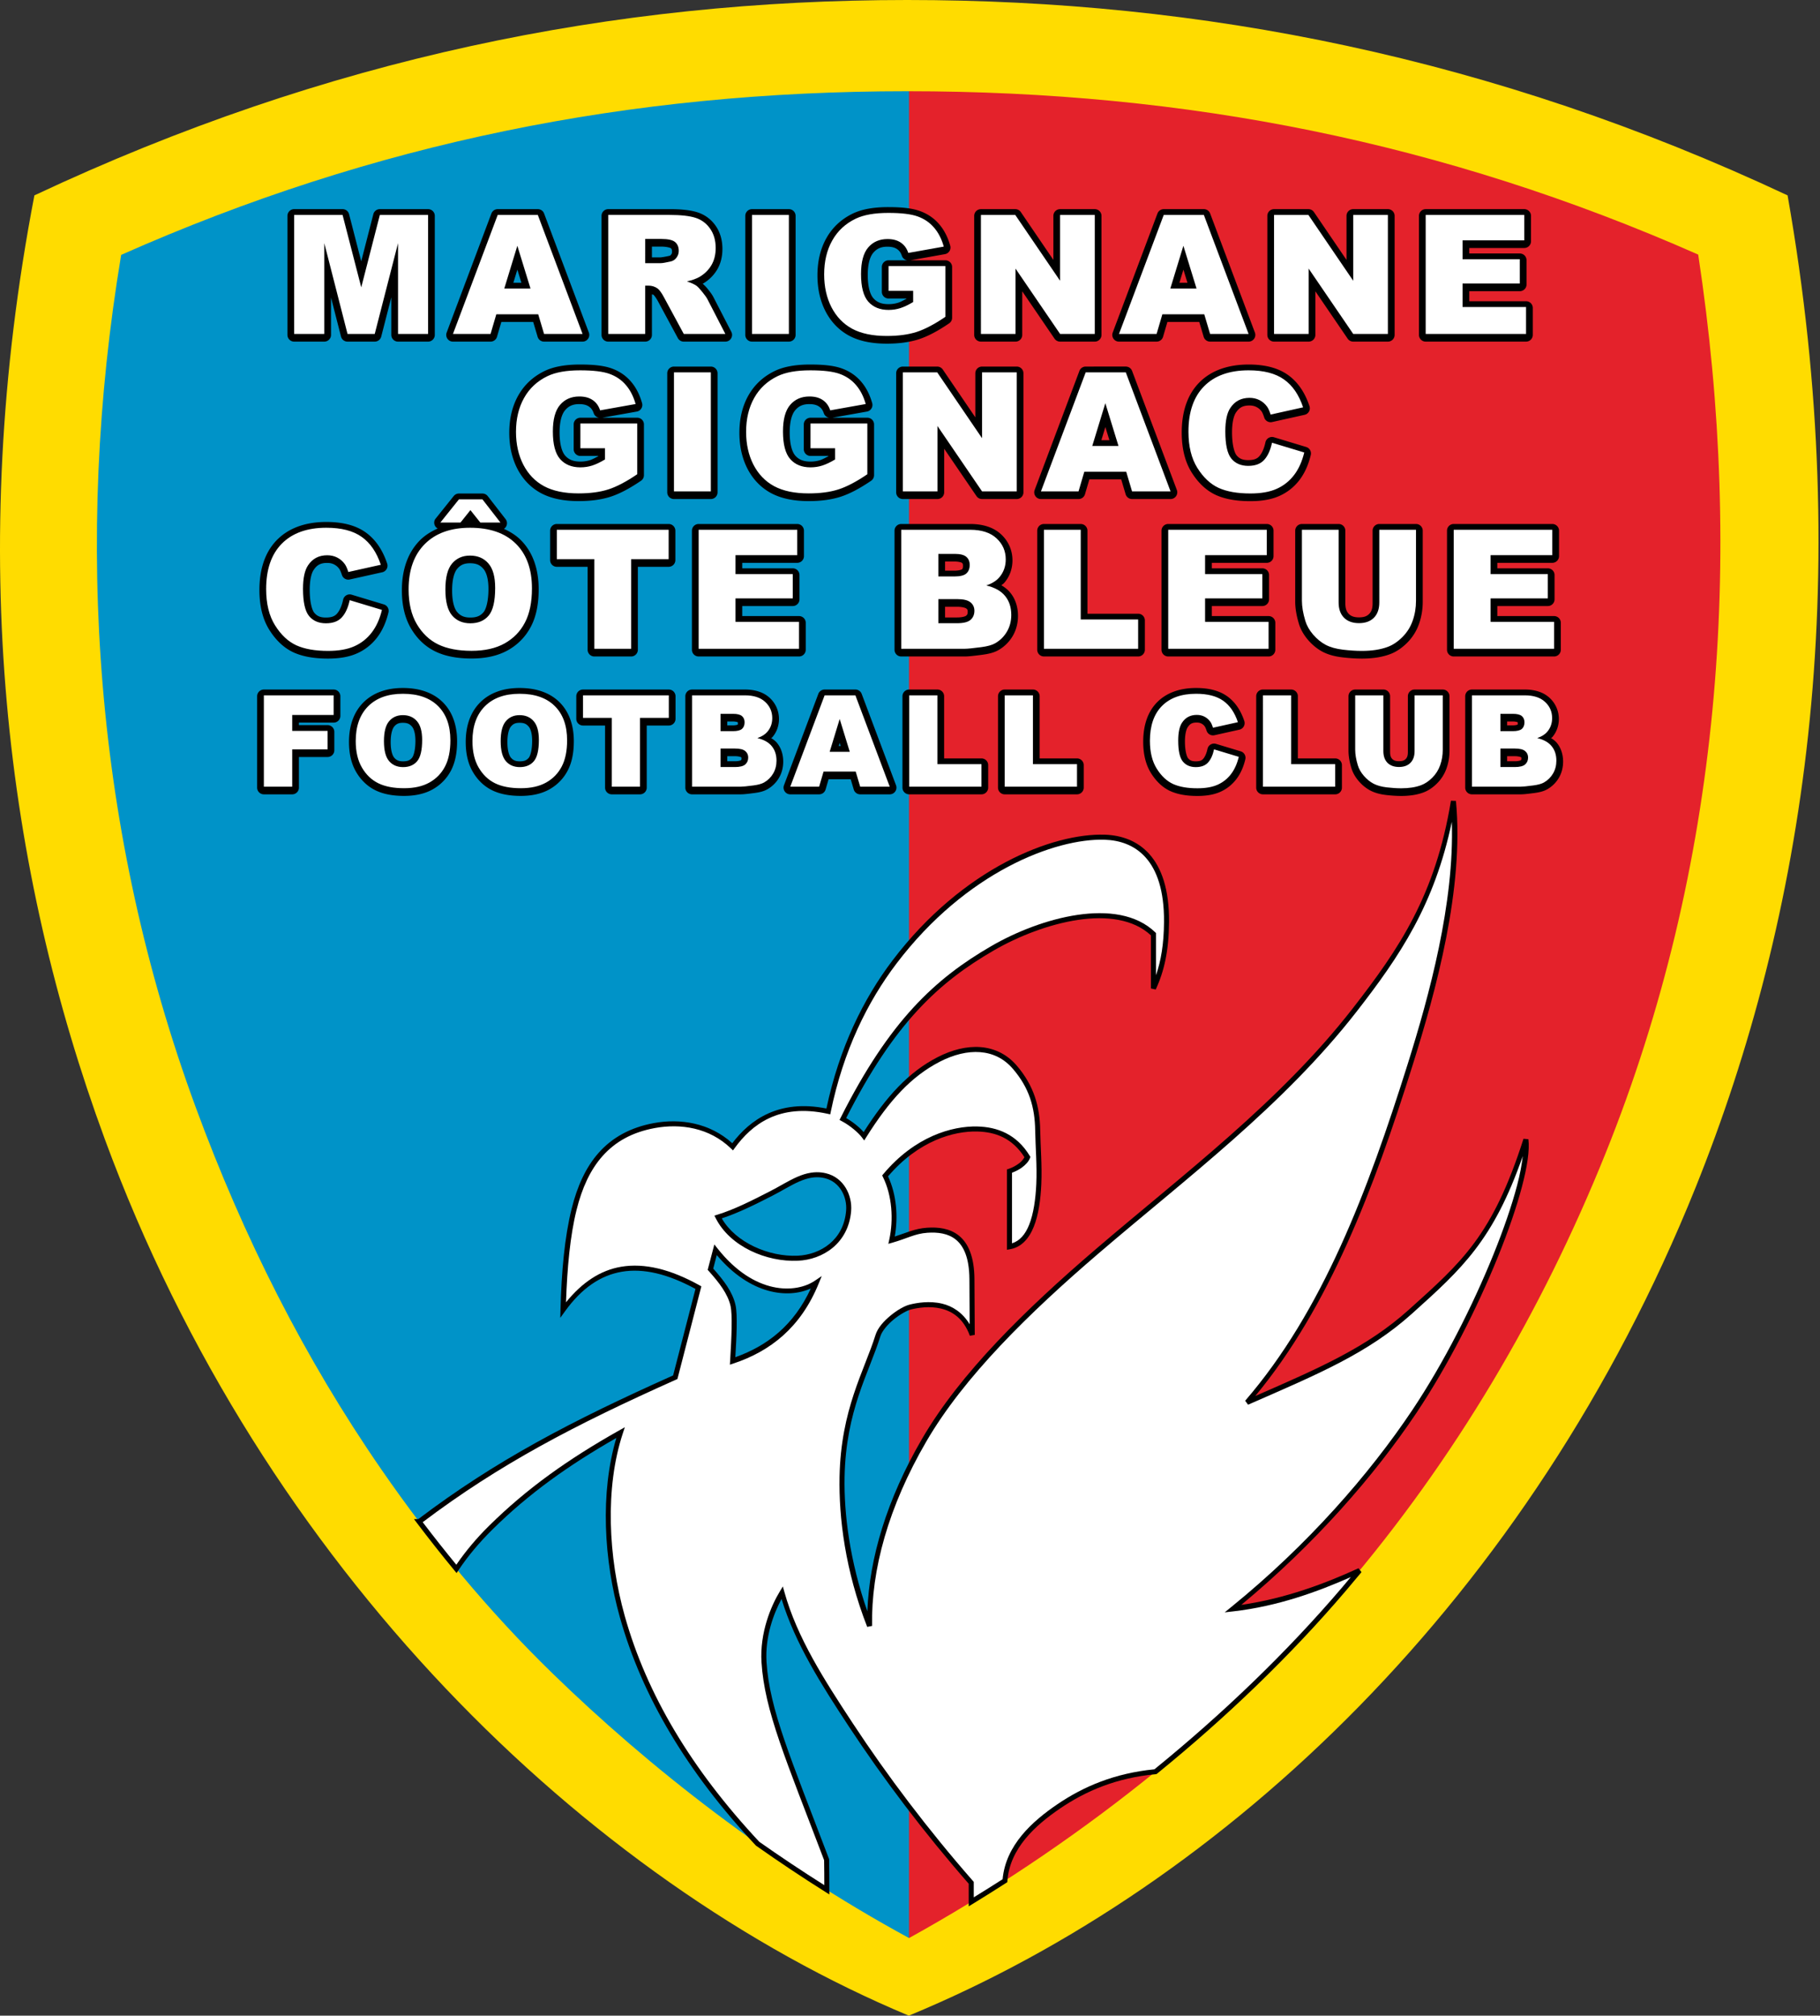 <svg height="332.718" viewBox="0 0 542 600" width="300.555" xmlns="http://www.w3.org/2000/svg"><rect x="0" y="0" width="542" height="600" fill="#333333" stroke="none"/><g fill-rule="evenodd"><path d="m516.077 65.826c-79.114-34.905-159.016-50.768-245.945-50.768-86.385 0-165.771 16.038-244.367 50.859-14.837 89.044-8.175 179.729 23.192 264.94 14.817 40.252 33.778 77.905 57.745 112.574 15.52 22.449 33.141 43.831 53.095 63.242 30.052 29.235 67.941 58.97 110.926 82.323 50.309-27.842 98.644-65.608 135.116-108.318 34.567-40.48 61.574-86.245 81.395-135.456 35.889-89.107 43.19-185.1 28.843-279.396z" fill="#e4222b"/><path d="m21.268 69.521c-14.212 85.29-7.83 172.153 22.215 253.772 14.192 38.555 32.354 87.321 55.311 120.528 14.866 21.503 46.56 52.567 65.674 71.16 28.779 27.997 65.064 52.24 106.227 74.606v-573.014c-90.78-.451-185.254 25.895-249.426 52.947z" fill="#0093c8"/><path d="m270.151-0c-87.379 0-172.929 17.287-259.907 58.159-20.626 107.166-8.308 201.401 20.943 280.865 47.162 128.117 143.623 220.907 239.46 260.976 94.427-39.025 185.121-124.417 234.274-246.453 32.555-80.829 47.766-180.106 27.424-295.388-87.779-41.171-174.815-58.159-262.194-58.159zm0 27.155c83.266 0 159.799 15.194 235.578 48.627 13.742 90.322 6.75 182.268-27.626 267.62-18.985 47.136-44.855 90.973-77.965 129.747-34.935 40.91-81.232 77.083-129.42 103.752-41.173-22.368-77.464-50.852-106.249-78.854-19.113-18.593-35.992-39.072-50.858-60.575-22.957-33.207-41.118-69.275-55.31-107.83-30.045-81.619-36.427-168.482-22.215-253.772 75.283-33.354 151.321-48.714 234.065-48.714z" fill="#ffdc00"/><path d="m432.094 238.352c-4.624 28.108-15.352 43.966-29.25 61.818-21.712 27.889-50.421 49.32-76.586 71.729-20.857 17.862-40.302 36.876-51.672 56.398-10.469 17.975-15.698 35.453-16.281 51.357-5.262-15.048-6.999-29.096-6.787-39.99.386-19.794 7.192-30.798 10.652-41.863.497-1.589 2.125-3.506 3.986-5.035 1.861-1.529 3.983-2.694 5.156-2.982 2.024-.497 5.537-1.075 8.934-.258 3.397.817 6.691 2.933 8.584 8.096l1.453-.262-.092-16.586c-.037-6.672-1.843-10.693-4.582-12.93-2.739-2.236-6.262-2.608-9.518-2.387-3.663.249-6.124 1.503-9.631 2.625 1.039-5.814.558-12.438-1.996-17.912 9.054-10.623 19.573-13.532 26.576-13.354 5.386.137 10.352 1.905 14.041 7.648-.286.542-.773 1.198-1.57 1.809-.918.703-2.061 1.317-3.115 1.658l-.52.168v23.918l.873-.146c3.434-.573 5.721-3.221 7.125-6.744 1.404-3.523 2.022-7.992 2.232-12.621.253-5.577-.252-11.29-.326-15.979-.115-7.257-1.917-13.393-6.971-19.309-2.934-3.434-6.717-5.207-10.811-5.525s-8.492.787-12.801 3.002c-8.625 4.435-15.226 11.674-22.002 22.293-1.24-1.416-3.071-2.942-5.205-4.172 14.391-28.381 27.638-40.449 43.965-49.902 7.218-4.179 16.432-7.81 25.109-9.094 8.564-1.267 16.509-.209 21.682 4.607v15.807l1.43.316c2.544-5.494 3.901-11.558 3.967-20.096.076-9.726-2.245-16.169-5.859-20.215-3.614-4.046-8.474-5.623-13.229-5.779-15.465-.507-42.317 9.848-63.252 37.416-8.679 11.428-15.835 25.964-19.693 44.096-14.211-2.844-22.784 3.395-28.035 10.332-6.748-6.104-15.546-7.434-23.377-5.99-7.071 1.304-12.403 4.355-16.338 8.754-3.935 4.399-6.476 10.113-8.123 16.738-2.107 8.471-3.02 18.707-3.318 30.043l-.064 2.428 1.422-1.969c4.916-6.809 10.528-10.69 16.996-11.766 6.333-1.053 13.585.636 21.84 5.135l-6.656 25.746c-30.331 13.557-52.924 25.381-75.891 42.771h-1.271l.908 1.203c3.601 4.759 7.308 9.454 11.125 14.076l.645.781.559-.844c2.877-4.331 6.289-8.329 10.068-12.068 10.881-10.765 22.731-19.177 36.947-27.307-4.851 16.348-3.756 36.253 1.064 53.416 6.616 23.552 20.038 46.049 40.457 67.875l.053.057.062.043c6.697 4.718 13.587 9.32 20.654 13.766l1.16.729-.01-1.369c-.018-2.662-.004-5.958-.072-8.998l-.002-.129-.047-.121c-11.379-29.977-17.729-44.5-18.594-58.607-.461-7.532 2.127-14.414 4.473-18.734 4.061 13.282 11.88 25.545 19.896 37.732 10.373 15.773 22.605 31.911 35.842 47.031l.002 6.734 1.141-.697c3.363-2.054 6.708-4.152 10.037-6.293l.316-.203.027-.373c.711-9.719 8.359-16.569 15.641-21.531 7.786-5.305 16.842-9.133 28.545-10.248l.227-.023.176-.143c20.568-16.712 39.604-34.982 56.113-54.314 1.6-1.874 3.182-3.759 4.748-5.656l-.893-1.158c-9.817 4.504-21.725 9.011-34.902 10.902 21.813-18.065 39.662-38.478 52.154-57.137 9.427-14.08 18.125-31.277 24.291-46.52 3.083-7.621 5.532-14.752 7.121-20.771 1.589-6.019 2.338-10.897 1.936-14.182l-1.459-.139c-9.199 28.811-18.371 36.707-34.186 50.918-12.377 11.122-26.297 17.188-45.691 25.656 22.135-26.731 35.322-61.782 46.781-98.246 7.078-22.523 15.442-52.854 12.973-78.9zm-188.924 112.08c.794-.011 1.603.074 2.439.273 4.551 1.086 6.684 5.642 6.369 9.627-.351 4.447-2.264 7.695-4.934 9.914-2.669 2.219-6.122 3.39-9.5 3.539-8.563.378-18.45-3.894-22.598-11.113 4.976-1.643 9.873-4.078 15.17-6.793 2.849-1.46 5.412-3.104 7.914-4.189 1.251-.543 2.477-.949 3.725-1.139.468-.071.938-.113 1.414-.119zm-29.715 23.17c10.084 11.957 21.327 12.971 28.01 9.938-5.042 10.913-12.885 17.04-22.482 20.463.184-3.139.355-6.224.4-8.787.052-2.916-.011-5.25-.35-6.756-.894-3.977-3.547-7.369-6.633-10.836z"/><path d="m432.355 244.631c-5.171 24.655-15.435 39.9-28.328 56.461-21.877 28.1-50.681 49.582-76.793 71.945-20.807 17.819-40.143 36.769-51.352 56.014-11.318 19.433-16.474 38.232-16.178 54.939l-1.449.285c-6.575-16.813-8.471-32.572-8.236-44.641.392-20.127 7.342-31.487 10.719-42.283.66-2.11 2.474-4.11 4.465-5.746 1.991-1.636 4.132-2.881 5.752-3.279 2.147-.527 5.865-1.168 9.641-.26 3.02.726 6.024 2.589 8.17 6.127l-.074-13.412c-.036-6.409-1.718-9.889-4.029-11.775-2.311-1.887-5.4-2.261-8.469-2.053-3.744.254-6.024 1.704-10.439 2.951l-1.207.342.271-1.225c1.313-5.936.86-13.147-1.889-18.693l-.217-.439.314-.375c9.402-11.237 20.52-14.387 28.051-14.195 5.838.148 11.615 2.221 15.586 8.744l.188.309-.125.34c-.382 1.035-1.247 1.946-2.303 2.754-.902.69-1.981 1.208-3.047 1.619v21.016c2.311-.736 3.955-2.641 5.105-5.529 1.297-3.255 1.921-7.595 2.127-12.133.247-5.439-.253-11.111-.328-15.887-.111-7.028-1.773-12.694-6.611-18.357-2.69-3.148-6.045-4.713-9.787-5.004-3.742-.291-7.879.722-11.998 2.84-8.532 4.387-15.052 11.563-21.943 22.527l-.584.928-.652-.881c-1.037-1.399-3.505-3.541-6.045-4.883l-.65-.344.332-.656c14.602-29.005 28.243-41.48 44.865-51.104 7.37-4.267 16.709-7.96 25.639-9.281 8.929-1.321 17.525-.277 23.172 5.17l.23.221v12.578c1.515-4.38 2.346-9.325 2.396-15.861.074-9.483-2.178-15.51-5.479-19.205-3.3-3.695-7.697-5.131-12.158-5.277-14.731-.483-41.338 9.604-62.008 36.822-8.664 11.408-15.826 25.923-19.602 44.178l-.154.744-.74-.164c-14.525-3.19-22.617 3.194-27.713 10.203l-.508.697-.619-.6c-6.41-6.188-14.988-7.474-22.693-6.053-6.796 1.253-11.772 4.123-15.49 8.279-3.718 4.156-6.178 9.631-7.787 16.102-1.918 7.713-2.778 17.144-3.137 27.482 4.754-5.885 10.21-9.547 16.471-10.588 6.909-1.149 14.665.73 23.328 5.553l.508.283-7.131 27.592-.33.146c-30.286 13.523-52.722 25.265-75.52 42.465 3.249 4.278 6.586 8.502 10.01 12.668 2.82-4.108 6.057-7.938 9.652-11.494 11.407-11.286 23.814-20.025 38.846-28.488l1.686-.949-.605 1.838c-5.358 16.259-4.347 36.814.584 54.369 6.534 23.261 19.795 45.525 40.055 67.195 6.282 4.423 12.759 8.723 19.367 12.908-.009-2.359-.004-4.938-.059-7.439-11.332-29.845-17.756-44.458-18.643-58.922-.539-8.798 2.83-16.753 5.459-21.074l.898-1.479.465 1.666c3.801 13.633 11.947 26.274 20.297 38.969 10.383 15.788 22.643 31.958 35.904 47.086l.186.213v4.6c2.875-1.767 5.744-3.556 8.594-5.387.946-10.219 8.916-17.277 16.225-22.258 7.896-5.381 17.167-9.291 28.99-10.463 20.448-16.628 39.371-34.794 55.773-54.002.909-1.064 1.8-2.141 2.697-3.213-9.984 4.407-21.802 8.701-34.998 10.205l-2.553.291 1.994-1.619c22.647-18.376 41.06-39.448 53.863-58.572 9.35-13.965 18.017-31.096 24.146-46.248 3.065-7.576 5.496-14.658 7.062-20.592.895-3.39 1.41-6.261 1.699-8.766-8.766 25.085-18.084 33.499-32.957 46.863-13.212 11.872-27.902 17.968-48.844 27.127l-.867-1.178c23.084-26.717 36.589-62.629 48.367-100.105 6.515-20.732 13.951-48.004 13.178-72.223zm-189.197 104.307c.909-.014 1.842.08 2.799.309 5.364 1.28 7.88 6.595 7.516 11.205-.381 4.821-2.512 8.489-5.469 10.947-2.957 2.458-6.715 3.725-10.393 3.887-9.402.415-20.204-4.247-24.451-12.639l-.402-.795.85-.262c5.114-1.577 10.213-4.168 15.826-7.045 2.765-1.417 5.337-3.077 8-4.232 1.332-.578 2.696-1.027 4.111-1.24.531-.08 1.068-.127 1.613-.135zm-30.424 21.5.934 1.18c11.039 13.976 23.373 13.423 28.994 9.619l2.053-1.391-.938 2.295c-5.314 12.998-14.365 20.094-25.361 23.736l-1.053.348.068-1.105c.22-3.605.4-7.056.451-9.93.051-2.874-.043-5.2-.312-6.4-.82-3.647-3.378-6.955-6.549-10.492l-.27-.301 1.602-6.105z" fill="#fff"/></g><g transform="translate(0 300)"><path d="M97.176-144.631c-6.076 0-11.12 1.741-14.676 5.332-3.549 3.585-5.244 8.699-5.244 14.918 0 4.668.942 8.678 2.965 11.895 1.929 3.068 4.323 5.354 7.166 6.672a2.001 2 0 0 0 .014.008c2.81 1.275 6.236 1.846 10.281 1.846 3.366 0 6.251-.476 8.65-1.551l.006-.002c2.354-1.049 4.364-2.638 5.941-4.691 1.588-2.067 2.709-4.59 3.406-7.498a2.001 2 0 0 0-1.365-2.379l-9.602-2.9a2.001 2 0 0 0-2.535 1.492c-.434 2.011-1.112 3.373-1.865 4.193a2.001 2 0 0 0-.008.012c-.626.692-1.534 1.107-3.256 1.107-1.711 0-2.666-.455-3.482-1.445-.64-.791-1.338-3.103-1.338-6.828 0-2.965.528-4.937 1.158-5.871a2.001 2 0 0 0 .01-.014c1.004-1.518 2.093-2.1 4.039-2.1.822 0 1.479.157 2.068.457.606.309 1.097.727 1.539 1.332a2.001 2 0 0 0 .008.012c.133.18.461.81.764 1.775a2.001 2 0 0 0 2.342 1.354l9.674-2.15a2.001 2 0 0 0 1.465-2.582c-1.34-4.037-3.482-7.227-6.451-9.318-2.997-2.124-6.939-3.074-11.674-3.074zM136.675-153.092c-.608 0-1.182.277-1.562.751l-5.538 6.912c-.562.972-.214 2.215.771 2.754-1.954.872-3.75 1.972-5.243 3.464-3.647 3.646-5.422 8.77-5.422 14.927 0 4.404.871 8.229 2.722 11.363 1.798 3.043 4.229 5.373 7.205 6.824.001.001.002.002.003.003 2.986 1.447 6.601 2.111 10.812 2.111 4.182 0 7.818-.782 10.817-2.456h.006c2.955-1.657 5.277-4.032 6.835-7.001l.003-.003c1.601-3.037 2.333-6.765 2.333-11.131 0-6.076-1.76-11.132-5.378-14.714-1.415-1.407-3.125-2.445-4.98-3.29.953-.614 1.205-1.897.556-2.826l-5.367-6.915c-.379-.488-.963-.774-1.581-.774zm3.41 8.423.039.05c-.026-0-.049-.006-.075-.006zm-.122 12.33c1.858 0 2.986.51 3.952 1.627.005.006.009.011.014.017.877.991 1.531 2.913 1.531 5.978 0 3.748-.723 6.073-1.465 6.954-.904 1.073-2.016 1.586-3.936 1.586-1.829 0-2.944-.51-3.913-1.638l-.003-.003c-.835-.99-1.506-3.086-1.506-6.415 0-3.363.682-5.476 1.526-6.462.985-1.15 2.064-1.644 3.8-1.644zM165.826-144.025a2.001 2 0 0 0-2 2v8.75a2.001 2 0 0 0 2 2h9.17v24.688a2.001 2 0 0 0 2.002 2h10.955a2.001 2 0 0 0 2-2v-24.688h9.17a2.001 2 0 0 0 2.002-2v-8.75a2.001 2 0 0 0-2.002-2zM208.059-144.025a2.001 2 0 0 0-2.001 2v35.437a2.001 2 0 0 0 2.001 2h29.89a2.001 2 0 0 0 2.001-2v-8.026a2.001 2 0 0 0-2.001-2h-16.911v-2.986h15.048a2.001 2 0 0 0 2.001-2v-7.227a2.001 2 0 0 0-2.001-2h-15.048v-1.633h16.381a2.001 2 0 0 0 1.998-2v-7.564a2.001 2 0 0 0-1.998-2zM268.39-144.025c-1.105-0-2.001.895-2.001 2v35.437c-0 1.105.896 2 2.001 2h18.912c1.073 0 2.674-.174 5.168-.5 1.996-.26 3.588-.655 4.897-1.412l.006-.003c1.766-1.018 3.209-2.451 4.231-4.205 1.037-1.78 1.553-3.815 1.553-5.962 0-2.609-.74-4.993-2.258-6.86-.724-.907-1.648-1.638-2.689-2.254.278-.245.613-.439.854-.716 1.609-1.847 2.449-4.195 2.449-6.705 0-2.988-1.203-5.73-3.402-7.755-2.278-2.112-5.47-3.067-9.214-3.067zm13.053 11.178h2.836c1.427 0 2.124.341 2.161.373.006.006.013.011.019.017.232.199.318.304.318.898 0 .705-.124.873-.337 1.061-.019.016-.751.373-2.233.373h-2.764zm0 13.465h3.562c1.694 0 2.594.384 2.717.489.012.01.024.02.036.03.352.286.42.406.42.961 0 .665-.121.881-.473 1.191-.17.141-1.034.508-2.678.508h-3.585zM310.891-144.025a2.001 2 0 0 0-2.001 2v35.437a2.001 2 0 0 0 2.001 2h28.052a2.001 2 0 0 0 2.001-2v-8.727a2.001 2 0 0 0-2.001-2h-15.098v-24.709a2.001 2 0 0 0-1.998-2zM347.9-144.025a2.001 2 0 0 0-2.001 2v35.437a2.001 2 0 0 0 2.001 2h29.89a2.001 2 0 0 0 2.001-2v-8.026a2.001 2 0 0 0-2.001-2h-16.908v-2.986h15.048a2.001 2 0 0 0 1.998-2v-7.227a2.001 2 0 0 0-1.998-2h-15.048v-1.633h16.378a2.001 2 0 0 0 2.001-2v-7.564a2.001 2 0 0 0-2.001-2zM387.716-144.025a2.001 2 0 0 0-2.001 2v21.126c0 2.0.382 4.178 1.1 6.57.511 1.708 1.441 3.316 2.717 4.81a2.001 2 0 0 0 .008.011c1.285 1.483 2.736 2.675 4.347 3.528a2.001 2 0 0 0 .017.008c1.646.852 3.58 1.373 5.787 1.635 2.112.249 4.077.376 5.895.376 3.157 0 5.945-.412 8.357-1.307l.006-.003c1.844-.68 3.544-1.835 5.094-3.384 1.605-1.604 2.802-3.51 3.543-5.639 0-.001.003-.001.003-.003.737-2.088 1.103-4.301 1.103-6.603v-21.126a2.001 2 0 0 0-2.001-2h-10.93a2.001 2 0 0 0-1.998 2v21.634c0 1.6-.386 2.504-1.036 3.155-.646.646-1.5 1.008-3.01 1.008-1.515 0-2.382-.367-3.046-1.025-.648-.673-1.025-1.58-1.025-3.138v-21.634a2.001 2 0 0 0-1.998-2zM432.922-144.025a2.001 2 0 0 0-2.001 2v35.437a2.001 2 0 0 0 2.001 2h29.89a2.001 2 0 0 0 2.001-2v-8.026a2.001 2 0 0 0-2.001-2h-16.908v-2.986h15.046a2.001 2 0 0 0 2.001-2v-7.227a2.001 2 0 0 0-2.001-2h-15.046v-1.633h16.378a2.001 2 0 0 0 2.001-2v-7.564a2.001 2 0 0 0-2.001-2z"/></g><g transform="translate(0 300)"><path d="M78.578-94.744a2.001 2 0 0 0-2.002 2v27.195a2.001 2 0 0 0 2.002 2h8.443a2.001 2 0 0 0 2-2v-9.115h8.541a2.001 2 0 0 0 2-1.996v-5.492a2.001 2 0 0 0-2-2h-8.541v-.75h10.34a2.001 2 0 0 0 2-2v-5.842a2.001 2 0 0 0-2-2zM119.981-95.209c-4.79 0-8.856 1.402-11.751 4.296-2.898 2.897-4.298 6.971-4.298 11.783 0 3.44.68 6.467 2.153 8.959 1.419 2.402 3.358 4.263 5.726 5.418.002.001.004.002.006.003 2.375 1.151 5.218 1.666 8.498 1.666 3.267 0 6.141-.61 8.529-1.942.001-.001.002-.002.003-.003 2.34-1.312 4.195-3.208 5.431-5.561l.003-.003c1.275-2.419 1.843-5.355 1.843-8.758 0-4.748-1.39-8.773-4.264-11.62-2.887-2.871-6.991-4.238-11.878-4.238zm-.017 10.363c1.322 0 2.026.331 2.681 1.088.005.005.009.011.014.017.562.635 1.056 1.99 1.056 4.279 0 2.826-.572 4.512-1.014 5.036-.604.716-1.292 1.053-2.664 1.053-1.301 0-1.993-.331-2.653-1.102-.527-.629-1.042-2.126-1.042-4.616 0-2.523.526-4.033 1.058-4.655.673-.787 1.342-1.1 2.565-1.1zM173.619-94.744a2.001 2 0 0 0-2 2v6.715a2.001 2 0 0 0 2 1.998h6.572v18.482a2.001 2 0 0 0 2 2h8.408a2.001 2 0 0 0 2-2v-18.482h6.572a2.001 2 0 0 0 2.002-1.998v-6.715a2.001 2 0 0 0-2.002-2zM206.096-94.745c-1.105-0-2.001.895-2.001 2v27.196c-0 1.105.896 2 2.001 2h14.512c.885 0 2.106-.139 4.027-.39 1.566-.204 2.837-.507 3.933-1.141 1.423-.82 2.597-1.981 3.421-3.395.839-1.439 1.255-3.09 1.255-4.81 0-2.084-.601-4.037-1.838-5.558-.476-.596-1.116-1.036-1.755-1.473.09-.092.25-.113.334-.21 1.305-1.498 1.995-3.425 1.995-5.448 0-2.403-.987-4.658-2.753-6.288l-.003-.003c-1.855-1.721-4.438-2.481-7.39-2.481zm10.483 9.509h1.711c1.041 0 1.468.274 1.351.171.006.005.013.009.019.014.075.064.08-.017.08.337 0 .445-.046.415-.102.464.132-.117-.321.171-1.404.171h-1.655zm0 10.332h2.266c1.248 0 1.838.31 1.785.265.012.01.024.02.036.03.172.139.152.064.152.376 0 .399-.037.415-.205.561.007-.009-.545.279-1.749.279h-2.286zM245.57-94.745c-.833.001-1.578.517-1.871 1.296l-10.226 27.196c-.493 1.308.475 2.706 1.874 2.705h8.592c.887-.001 1.668-.586 1.918-1.437l.895-3.053h6.589l.909 3.058c.252.849 1.032 1.431 1.918 1.431h8.797c1.398-.001 2.364-1.397 1.871-2.705l-10.226-27.196c-.293-.779-1.038-1.295-1.871-1.296zm4.499 15.877.29.948h-.58zM270.755-94.745a2.001 2 0 0 0-2.001 2v27.196a2.001 2 0 0 0 2.001 2h21.529a2.001 2 0 0 0 1.998-2v-6.697a2.001 2 0 0 0-1.998-2h-11.121v-18.499a2.001 2 0 0 0-2.001-2zM299.208-94.745a2.001 2 0 0 0-2.001 2v27.196a2.001 2 0 0 0 2.001 2h21.527a2.001 2 0 0 0 2.001-2v-6.697a2.001 2 0 0 0-2.001-2h-11.121v-18.499a2.001 2 0 0 0-1.998-2zM356.201-95.209c-4.749 0-8.763 1.373-11.591 4.23-2.826 2.854-4.159 6.922-4.159 11.777 0 3.645.736 6.813 2.346 9.374 1.516 2.412 3.419 4.241 5.696 5.296a2.001 2 0 0 0 .017.006c2.24 1.016 4.932 1.459 8.081 1.459 2.63 0 4.908-.369 6.832-1.232 1.875-.835 3.484-2.106 4.74-3.741 1.265-1.647 2.15-3.646 2.697-5.929a2.001 2 0 0 0-1.365-2.379l-7.368-2.227a2.001 2 0 0 0-2.534 1.492c-.322 1.49-.816 2.456-1.318 3.003a2.001 2 0 0 0-.011.011c-.378.418-.919.696-2.153.696-1.207 0-1.772-.287-2.31-.939-.363-.45-.923-2.138-.923-4.948 0-2.227.412-3.654.81-4.243a2.001 2 0 0 0 .008-.014c.697-1.053 1.343-1.403 2.711-1.403.567 0 .993.106 1.376.301.4.204.717.471 1.017.881a2.001 2 0 0 0 .008.014c.047.064.293.51.517 1.224a2.001 2 0 0 0 2.341 1.354l7.423-1.652a2.001 2 0 0 0 1.465-2.58c-1.052-3.168-2.752-5.715-5.127-7.387-2.404-1.702-5.531-2.442-9.225-2.442zM376.097-94.745a2.001 2 0 0 0-1.998 2v27.196a2.001 2 0 0 0 1.998 2h21.529a2.001 2 0 0 0 2.001-2v-6.697a2.001 2 0 0 0-2.001-2h-11.121v-18.499a2.001 2 0 0 0-2.001-2zM403.585-94.745a2.001 2 0 0 0-2.001 2v16.214c0 1.595.305 3.307.865 5.174.414 1.381 1.162 2.674 2.175 3.859a2.001 2 0 0 0 .008.011c1.018 1.176 2.179 2.129 3.471 2.812a2.001 2 0 0 0 .017.009c1.328.687 2.864 1.098 4.599 1.304a2.001 2 0 0 0 .003.003c1.636.193 3.159.29 4.577.29 2.464 0 4.659-.322 6.578-1.033h.003c1.488-.549 2.85-1.478 4.076-2.705 1.277-1.276 2.236-2.8 2.827-4.495v-.003c.585-1.655.876-3.41.876-5.227v-16.214a2.001 2 0 0 0-2.001-2h-8.388a2.001 2 0 0 0-2.001 2v16.604c0 1.143-.258 1.692-.658 2.091-.399.398-.91.638-1.982.638-1.074 0-1.591-.244-2.004-.652-.401-.418-.652-.969-.652-2.078v-16.604a2.001 2 0 0 0-2.001-2zM154.743-95.209c-4.79 0-8.856 1.402-11.751 4.296-2.898 2.897-4.298 6.971-4.298 11.783 0 3.44.68 6.467 2.153 8.959 1.419 2.402 3.358 4.263 5.726 5.418.002.001.004.002.006.003 2.375 1.151 5.218 1.666 8.498 1.666 3.267 0 6.141-.61 8.529-1.942.001-.001.002-.002.003-.003 2.34-1.312 4.195-3.208 5.431-5.561l.003-.003c1.275-2.419 1.843-5.355 1.843-8.758 0-4.748-1.39-8.773-4.264-11.62-2.887-2.871-6.991-4.238-11.878-4.238zm-.017 10.363c1.322 0 2.026.331 2.681 1.088.005.005.009.011.014.017.562.635 1.056 1.99 1.056 4.279 0 2.826-.572 4.512-1.014 5.036-.604.716-1.292 1.053-2.664 1.053-1.301 0-1.993-.331-2.653-1.102-.527-.629-1.042-2.126-1.042-4.616 0-2.523.526-4.033 1.058-4.655.673-.787 1.342-1.1 2.565-1.1zM438.345-94.745c-1.105-0-2.001.895-2.001 2v27.196c-0 1.105.896 2 2.001 2h14.512c.885 0 2.106-.139 4.027-.39 1.566-.204 2.837-.507 3.933-1.141 1.423-.82 2.597-1.981 3.421-3.395.839-1.439 1.255-3.09 1.255-4.81 0-2.084-.601-4.037-1.838-5.558-.476-.596-1.116-1.036-1.755-1.473.09-.092.25-.113.334-.21 1.305-1.498 1.995-3.425 1.995-5.448 0-2.403-.987-4.658-2.753-6.288l-.003-.003c-1.855-1.721-4.438-2.481-7.39-2.481zm10.483 9.509h1.711c1.041 0 1.468.274 1.351.171.006.005.013.009.019.014.075.064.08-.017.08.337 0 .445-.046.415-.102.464.132-.117-.321.171-1.404.171h-1.655zm0 10.332h2.266c1.248 0 1.838.31 1.785.265.012.01.024.02.036.03.172.139.152.064.152.376 0 .399-.037.415-.205.561.007-.009-.545.279-1.749.279h-2.286z"/></g><g transform="translate(0 300)"><path d="M200.709-190.885a2.001 2 0 0 0-2.001 2v35.437a2.001 2 0 0 0 2.001 2h10.98a2.001 2 0 0 0 1.998-2v-35.437a2.001 2 0 0 0-1.998-2zM268.875-190.885a2.001 2 0 0 0-1.998 2v35.437a2.001 2 0 0 0 1.998 2h10.303a2.001 2 0 0 0 2.001-2v-12.979l9.623 14.106a2.001 2 0 0 0 1.653.873h10.325a2.001 2 0 0 0 2.001-2v-35.437a2.001 2 0 0 0-2.001-2h-10.325a2.001 2 0 0 0-2.001 2v13.112l-9.695-14.239a2.001 2 0 0 0-1.653-.873zM323.321-190.885c-.833.001-1.578.517-1.871 1.296l-13.324 35.437c-.493 1.307.474 2.704 1.871 2.705h11.196c.888.001 1.671-.585 1.921-1.437l1.296-4.415h9.488l1.316 4.42c.252.849 1.032 1.431 1.918 1.431h11.461c1.399.001 2.367-1.396 1.874-2.705l-13.327-35.437c-.293-.779-1.038-1.295-1.871-1.296zm5.859 18.007 1.205 3.917h-2.402zM371.843-191.49c-6.076 0-11.12 1.741-14.675 5.332-3.549 3.585-5.246 8.699-5.246 14.918 0 4.668.945 8.676 2.968 11.893 1.929 3.068 4.32 5.354 7.164 6.672a2.001 2 0 0 0 .014.008c2.81 1.275 6.238 1.845 10.284 1.845 3.366 0 6.249-.475 8.648-1.55l.006-.003c2.354-1.049 4.365-2.638 5.942-4.691 1.588-2.067 2.708-4.589 3.405-7.498a2.001 2 0 0 0-1.365-2.379l-9.601-2.901a2.001 2 0 0 0-2.534 1.492c-.434 2.011-1.11 3.374-1.863 4.194a2.001 2 0 0 0-.011.011c-.626.692-1.534 1.108-3.256 1.108-1.707 0-2.662-.453-3.477-1.439v-.003c-.641-.789-1.343-3.104-1.343-6.832 0-2.965.528-4.937 1.158-5.871a2.001 2 0 0 0 .011-.014c1.004-1.518 2.092-2.1 4.038-2.1.822 0 1.478.159 2.067.459.607.309 1.1.727 1.542 1.332a2.001 2 0 0 0 .008.011c.133.18.457.811.76 1.776a2.001 2 0 0 0 2.344 1.354l9.673-2.152a2.001 2 0 0 0 1.465-2.58c-1.341-4.038-3.483-7.229-6.453-9.321-2.997-2.121-6.938-3.072-11.671-3.072zM172.768-191.49c-4.251 0-7.76.579-10.557 1.912-.002.001-.004.002-.006.003-3.412 1.643-6.103 4.139-7.893 7.357v-.006c-1.784 3.188-2.648 6.913-2.648 11.056 0 3.937.786 7.53 2.396 10.678.001.003.002.005.003.008 1.629 3.15 3.996 5.62 6.989 7.244.002.001.004.002.006.003 3.048 1.643 6.816 2.392 11.251 2.392 3.572 0 6.722-.409 9.457-1.279.003-.001.005-.002.008-.003 2.766-.892 5.776-2.492 9.12-4.771.546-.373.873-.991.873-1.652v-15.109c0-1.104-.894-1.999-1.998-2h-10.405l10.273-1.832c1.163-.208 1.893-1.374 1.573-2.511-.707-2.51-1.797-4.674-3.308-6.415-1.498-1.761-3.429-3.075-5.671-3.89-2.344-.858-5.427-1.185-9.463-1.185zm-.24 11.783c1.319 0 2.202.279 2.833.713.004.003.007.005.011.008.671.454 1.124 1.043 1.445 2.031.323.89 1.226 1.432 2.164 1.298h-6.138c-1.105-0-2.001.895-2.001 2v7.374c-0 1.105.896 2 2.001 2h5.326v.083c-.877.463-1.78.954-2.427 1.16-.91.29-1.867.436-2.899.436-2.149 0-3.477-.582-4.538-1.779l-.003-.003c-.927-1.064-1.658-3.317-1.658-6.901 0-3.346.695-5.489 1.647-6.606l.003-.003c1.076-1.255 2.299-1.812 4.234-1.812zM241.298-191.49c-4.251 0-7.76.579-10.557 1.912-.002.001-.004.002-.006.003-3.412 1.643-6.103 4.139-7.893 7.357v-.006c-1.784 3.188-2.648 6.913-2.648 11.056 0 3.937.786 7.53 2.396 10.678.001.003.002.005.003.008 1.629 3.15 3.996 5.62 6.989 7.244.002.001.004.002.006.003 3.048 1.643 6.816 2.392 11.251 2.392 3.572 0 6.722-.409 9.457-1.279.003-.001.005-.002.008-.003 2.766-.892 5.776-2.492 9.12-4.771.546-.373.873-.991.873-1.652v-15.109c0-1.104-.894-1.999-1.998-2h-10.405l10.273-1.832c1.163-.208 1.893-1.374 1.573-2.511-.707-2.51-1.797-4.674-3.308-6.415-1.498-1.761-3.429-3.075-5.671-3.89-2.344-.858-5.427-1.185-9.463-1.185zm-.24 11.783c1.319 0 2.202.279 2.833.713.004.003.007.005.011.008.671.454 1.124 1.043 1.445 2.031.323.89 1.226 1.432 2.164 1.298h-6.138c-1.105-0-2.001.895-2.001 2v7.374c-0 1.105.896 2 2.001 2h5.326v.083c-.877.463-1.78.954-2.427 1.16-.91.29-1.867.436-2.899.436-2.149 0-3.477-.582-4.538-1.779l-.003-.003c-.927-1.064-1.658-3.317-1.658-6.901 0-3.346.695-5.489 1.647-6.606l.003-.003c1.076-1.255 2.299-1.812 4.234-1.812z"/></g><g transform="translate(0 300)"><path d="M87.605-237.746a2.001 2 0 0 0-2.002 2v35.438a2.001 2 0 0 0 2.002 2h8.971a2.001 2 0 0 0 2-2v-11.139l2.977 11.633a2.001 2 0 0 0 1.941 1.506h8.1a2.001 2 0 0 0 1.938-1.502l3.002-11.689v11.191a2.001 2 0 0 0 2 2h8.949a2.001 2 0 0 0 1.998-2v-35.438a2.001 2 0 0 0-1.998-2h-14.365a2.001 2 0 0 0-1.938 1.504l-3.604 14.033-3.621-14.037a2.001 2 0 0 0-1.938-1.5zM181.14-237.745c-1.105-0-2.001.895-2.001 2v35.437c-0 1.105.896 2 2.001 2h11.002c1.105 0 2.001-.895 2.001-2v-12.073c.15.066.342.049.489.149.059.046.703.754 1.376 2.028.003.006.005.011.008.017l5.851 10.83c.349.647 1.025 1.05 1.76 1.05h12.381c1.5.002 2.468-1.585 1.78-2.917l-5.287-10.249c-.393-.786-.964-1.559-1.772-2.553l-.008-.008c-.549-.688-.994-1.086-1.462-1.531.053-.031.139-.041.191-.072 1.727-1.043 3.14-2.451 4.146-4.152.002-.003.004-.005.006-.008 1.039-1.778 1.531-3.858 1.531-6.108 0-2.58-.651-4.943-2.006-6.876-1.321-1.9-3.171-3.288-5.351-3.995-2.142-.694-4.88-.967-8.38-.967zm13.003 11.153h2.811c1.795 0 2.763.419 2.797.448.256.216.379.386.379 1.108 0 .371-.068.555-.276.821-.007.009-.013.018-.019.028-.187.247-.277.299-.564.356-.015.004-.029.007-.044.011-1.386.311-2.396.434-2.465.434h-2.617zM223.953-237.745a2.001 2 0 0 0-2.001 2v35.437a2.001 2 0 0 0 2.001 2h10.98a2.001 2 0 0 0 1.998-2v-35.437a2.001 2 0 0 0-1.998-2zM264.541-238.35c-4.251 0-7.76.579-10.557 1.912-.002.001-.004.002-.006.003-3.412 1.643-6.103 4.139-7.893 7.357v-.006c-1.784 3.188-2.648 6.913-2.648 11.056 0 3.937.786 7.53 2.396 10.678.001.003.002.005.003.008 1.629 3.15 3.996 5.62 6.989 7.244.002.001.004.002.006.003 3.048 1.643 6.816 2.392 11.251 2.392 3.572 0 6.722-.409 9.457-1.279.003-.001.005-.002.008-.003 2.766-.892 5.776-2.492 9.12-4.771.546-.373.873-.991.873-1.652v-15.109c0-1.104-.894-1.999-1.998-2h-10.405l10.273-1.832c1.163-.208 1.893-1.374 1.573-2.511-.707-2.51-1.797-4.674-3.308-6.415-1.498-1.761-3.429-3.075-5.671-3.89-2.344-.858-5.427-1.185-9.463-1.185zm-.24 11.783c1.319 0 2.202.279 2.833.713.004.003.007.005.011.008.671.454 1.124 1.043 1.445 2.031.323.89 1.226 1.432 2.164 1.298h-6.138c-1.105-0-2.001.895-2.001 2v7.374c-0 1.105.896 2 2.001 2h5.326v.083c-.877.463-1.78.954-2.427 1.16-.91.29-1.867.436-2.899.436-2.149 0-3.477-.582-4.538-1.779l-.003-.003c-.927-1.064-1.658-3.317-1.658-6.901 0-3.346.695-5.489 1.647-6.606l.003-.003c1.076-1.255 2.299-1.812 4.234-1.812zM292.12-237.745a2.001 2 0 0 0-2.001 2v35.437a2.001 2 0 0 0 2.001 2h10.303a2.001 2 0 0 0 2.001-2v-12.979l9.623 14.106a2.001 2 0 0 0 1.653.873h10.325a2.001 2 0 0 0 2.001-2v-35.437a2.001 2 0 0 0-2.001-2h-10.325a2.001 2 0 0 0-2.001 2v13.112l-9.695-14.239a2.001 2 0 0 0-1.653-.873zM379.417-237.745a2.001 2 0 0 0-2.001 2v35.437a2.001 2 0 0 0 2.001 2h10.3a2.001 2 0 0 0 2.001-2v-12.979l9.623 14.106a2.001 2 0 0 0 1.653.873h10.325a2.001 2 0 0 0 2.001-2v-35.437a2.001 2 0 0 0-2.001-2h-10.325a2.001 2 0 0 0-2.001 2v13.112l-9.695-14.239a2.001 2 0 0 0-1.653-.873zM424.576-237.745a2.001 2 0 0 0-2.001 2v35.437a2.001 2 0 0 0 2.001 2h29.89a2.001 2 0 0 0 2.001-2v-8.026a2.001 2 0 0 0-2.001-2h-16.911v-2.986h15.048a2.001 2 0 0 0 2.001-2v-7.227a2.001 2 0 0 0-2.001-2h-15.048v-1.633h16.378a2.001 2 0 0 0 2.001-2v-7.564a2.001 2 0 0 0-2.001-2zM346.565-237.745c-.833.001-1.578.517-1.871 1.296l-13.324 35.437c-.493 1.307.474 2.704 1.871 2.705h11.196c.888.001 1.671-.585 1.921-1.437l1.296-4.415h9.488l1.316 4.42c.252.849 1.032 1.431 1.918 1.431h11.461c1.399.001 2.367-1.396 1.874-2.705l-13.327-35.437c-.293-.779-1.038-1.295-1.871-1.296zm5.859 18.007 1.205 3.917h-2.402zM148.213-237.745c-.833.001-1.578.517-1.871 1.296l-13.324 35.437c-.493 1.307.474 2.704 1.871 2.705h11.196c.888.001 1.671-.585 1.921-1.437l1.296-4.415h9.488l1.316 4.42c.252.849 1.032 1.431 1.918 1.431h11.461c1.399.001 2.367-1.396 1.874-2.705l-13.327-35.437c-.293-.779-1.038-1.295-1.871-1.296zm5.859 18.007 1.205 3.917h-2.402z"/></g><g fill="#fff" stroke-width=".141" transform="matrix(1.415 0 0 1.414 195.688 -746.345)"><path d="M-76.383 573.071h10.186l3.931 15.244 3.914-15.244h10.151v25.054h-6.323v-19.106l-4.905 19.106h-5.725l-4.888-19.106v19.106h-6.34zM-25.021 593.989h-8.818l-1.213 4.136h-7.913l9.417-25.054h8.442l9.417 25.054h-8.101zm-1.624-5.417-2.769-9.006-2.751 9.006zM-10.282 598.125v-25.054h12.903q3.589 0 5.486.615 1.897.615 3.059 2.29 1.162 1.658 1.162 4.05 0 2.085-.889 3.606-.889 1.504-2.444 2.444-.991.598-2.717.991 1.384.461 2.017.923.427.308 1.23 1.316.82 1.008 1.094 1.555l3.743 7.263h-8.75l-4.136-7.656q-.786-1.487-1.401-1.931-.837-.581-1.897-.581h-.684v10.168zm7.776-14.902h3.264q.53 0 2.051-.342.769-.154 1.248-.786.496-.632.496-1.453 0-1.213-.769-1.863-.769-.649-2.888-.649h-3.401zM19.975 573.071h7.759v25.054h-7.759zM48.71 589.05v-5.212h11.963v10.681q-3.435 2.341-6.084 3.196-2.632.837-6.255.837-4.46 0-7.28-1.521-2.803-1.521-4.358-4.529-1.538-3.008-1.538-6.904 0-4.102 1.692-7.126 1.692-3.042 4.956-4.614 2.546-1.213 6.853-1.213 4.153 0 6.204.752 2.068.752 3.418 2.341 1.367 1.572 2.051 3.999l-7.468 1.333q-.461-1.418-1.572-2.17-1.094-.752-2.803-.752-2.546 0-4.067 1.777-1.504 1.76-1.504 5.588 0 4.067 1.521 5.811 1.538 1.743 4.272 1.743 1.299 0 2.478-.376 1.179-.376 2.7-1.282v-2.358zM68.149 573.071h7.229l9.434 13.86v-13.86h7.297v25.054h-7.297l-9.382-13.757v13.757h-7.28zM115.154 593.989h-8.818l-1.213 4.136h-7.913l9.417-25.054h8.442l9.416 25.054h-8.101zm-1.624-5.417-2.769-9.006-2.751 9.006zM129.841 573.071h7.229l9.434 13.86v-13.86h7.297v25.054h-7.297l-9.382-13.757v13.757h-7.28zM161.756 573.071h20.747v5.349h-12.988v3.982h12.048v5.11h-12.048v4.939h13.364v5.674h-21.123z"/></g><g fill="#fff" stroke-width=".141" transform="matrix(1.415 0 0 1.414 262.98 -699.484)"><path d="M-63.703 589.05v-5.212h11.963v10.681q-3.435 2.341-6.084 3.196-2.632.837-6.255.837-4.46 0-7.28-1.521-2.803-1.521-4.358-4.529-1.538-3.008-1.538-6.904 0-4.102 1.692-7.126 1.692-3.042 4.956-4.614 2.546-1.213 6.853-1.213 4.153 0 6.204.752 2.068.752 3.418 2.341 1.367 1.572 2.051 3.999l-7.468 1.333q-.461-1.418-1.572-2.17-1.094-.752-2.803-.752-2.546 0-4.067 1.777-1.504 1.76-1.504 5.588 0 4.067 1.521 5.811 1.538 1.743 4.272 1.743 1.299 0 2.478-.376 1.179-.376 2.7-1.282v-2.358zM-44.008 573.071h7.759v25.054h-7.759zM-15.272 589.05v-5.212h11.963v10.681q-3.435 2.341-6.084 3.196-2.632.837-6.255.837-4.46 0-7.28-1.521-2.803-1.521-4.358-4.529-1.538-3.008-1.538-6.904 0-4.102 1.692-7.126 1.692-3.042 4.956-4.614 2.546-1.213 6.853-1.213 4.153 0 6.204.752 2.068.752 3.418 2.341 1.367 1.572 2.051 3.999l-7.468 1.333q-.461-1.418-1.572-2.17-1.094-.752-2.803-.752-2.546 0-4.067 1.777-1.504 1.76-1.504 5.588 0 4.067 1.521 5.811 1.538 1.743 4.272 1.743 1.299 0 2.478-.376 1.179-.376 2.7-1.282v-2.358zM4.167 573.071h7.229l9.434 13.86v-13.86h7.297v25.054h-7.297l-9.382-13.757v13.757h-7.28zM51.171 593.989h-8.818l-1.213 4.136h-7.913l9.417-25.054h8.442l9.417 25.054h-8.101zm-1.624-5.417-2.769-9.006-2.751 9.006zM81.855 587.888l6.785 2.051q-.684 2.854-2.153 4.768-1.47 1.914-3.657 2.888-2.17.974-5.537.974-4.084 0-6.682-1.179-2.581-1.196-4.46-4.187-1.88-2.991-1.88-7.656 0-6.221 3.298-9.553 3.315-3.35 9.365-3.35 4.734 0 7.434 1.914 2.717 1.914 4.033 5.879l-6.836 1.521q-.359-1.145-.752-1.675-.649-.889-1.589-1.367-.94-.479-2.102-.479-2.632 0-4.033 2.119-1.06 1.572-1.06 4.939 0 4.17 1.265 5.725 1.265 1.538 3.555 1.538 2.222 0 3.35-1.248 1.145-1.248 1.658-3.623z"/></g><g fill="#fff" stroke-width=".141" transform="matrix(1.415 0 0 1.414 188.5 -652.624)"><path d="m-59.618 587.888 6.785 2.051q-.684 2.854-2.153 4.768-1.47 1.914-3.657 2.888-2.17.974-5.537.974-4.084 0-6.682-1.179-2.581-1.196-4.46-4.187-1.88-2.991-1.88-7.656 0-6.221 3.298-9.553 3.315-3.35 9.365-3.35 4.734 0 7.434 1.914 2.717 1.914 4.033 5.879l-6.836 1.521q-.359-1.145-.752-1.675-.649-.889-1.589-1.367-.94-.479-2.102-.479-2.632 0-4.033 2.119-1.06 1.572-1.06 4.939 0 4.17 1.265 5.725 1.265 1.538 3.555 1.538 2.222 0 3.35-1.248 1.145-1.248 1.658-3.623zM-47.22 585.615q0-6.135 3.418-9.553 3.418-3.418 9.519-3.418 6.255 0 9.639 3.367 3.384 3.35 3.384 9.399 0 4.392-1.487 7.212-1.47 2.803-4.272 4.375-2.786 1.555-6.956 1.555-4.238 0-7.024-1.35-2.769-1.35-4.495-4.272-1.726-2.922-1.726-7.314zm7.742.034q0 3.794 1.401 5.452 1.418 1.658 3.845 1.658 2.495 0 3.862-1.624 1.367-1.624 1.367-5.828 0-3.538-1.436-5.161-1.418-1.641-3.862-1.641-2.341 0-3.76 1.658-1.418 1.658-1.418 5.486zm2.854-18.987h4.939l3.794 4.888h-4.238l-2.085-2.615-2.085 2.615h-4.238zM-16.024 573.071h23.533v6.187h-7.896v18.867h-7.742v-18.867h-7.896zM13.822 573.071h20.747v5.349h-12.988v3.982h12.048v5.11h-12.048v4.939h13.364v5.674h-21.123zM56.46 573.071h14.492q3.623 0 5.554 1.794 1.948 1.794 1.948 4.443 0 2.222-1.384 3.811-.923 1.06-2.7 1.675 2.7.649 3.965 2.239 1.282 1.572 1.282 3.965 0 1.948-.906 3.503-.906 1.555-2.478 2.461-.974.564-2.939.82-2.615.342-3.469.342h-13.364zm7.81 9.827h3.367q1.812 0 2.512-.615.718-.632.718-1.812 0-1.094-.718-1.709-.701-.615-2.461-.615h-3.418zm0 9.844h3.948q2 0 2.82-.701.82-.718.82-1.914 0-1.111-.82-1.777-.803-.684-2.837-.684h-3.931zM86.494 573.071h7.742v18.884h12.083v6.169h-19.824zM112.649 573.071h20.747v5.349h-12.988v3.982h12.048v5.11h-12.048v4.939h13.364v5.674h-21.123zM157.073 573.071h7.725v14.937q0 2.222-.701 4.204-.684 1.965-2.17 3.452-1.47 1.47-3.093 2.068-2.256.837-5.417.837-1.829 0-3.999-.256-2.153-.256-3.606-1.008-1.453-.769-2.666-2.17-1.196-1.401-1.641-2.888-.718-2.393-.718-4.238v-14.937h7.725v15.295q0 2.051 1.128 3.213 1.145 1.145 3.162 1.145 2 0 3.127-1.128 1.145-1.145 1.145-3.23zM172.735 573.071h20.747v5.349h-12.988v3.982h12.048v5.11h-12.048v4.939h13.364v5.674h-21.123z"/></g><g fill="#fff" stroke-width=".141" transform="matrix(1.415 0 0 1.414 187.347 -600.935)"><path d="M-76.868 571.369h14.689v4.131h-8.722v3.357h7.449v3.882h-7.449v7.856h-5.967zM-57.535 580.995q0-4.708 2.623-7.331 2.623-2.623 7.305-2.623 4.8 0 7.397 2.584 2.597 2.571 2.597 7.213 0 3.371-1.141 5.535-1.128 2.151-3.279 3.357-2.138 1.193-5.338 1.193-3.253 0-5.39-1.036-2.125-1.036-3.449-3.279-1.325-2.243-1.325-5.613zm5.941.026q0 2.912 1.075 4.184 1.089 1.272 2.951 1.272 1.915 0 2.964-1.246 1.049-1.246 1.049-4.472 0-2.715-1.102-3.961-1.089-1.259-2.964-1.259-1.797 0-2.885 1.272-1.089 1.272-1.089 4.21zM-32.969 580.995q0-4.708 2.623-7.331 2.623-2.623 7.305-2.623 4.8 0 7.397 2.584 2.597 2.571 2.597 7.213 0 3.371-1.141 5.535-1.128 2.151-3.279 3.357-2.138 1.193-5.338 1.193-3.253 0-5.39-1.036-2.125-1.036-3.449-3.279-1.325-2.243-1.325-5.613zm5.941.026q0 2.912 1.075 4.184 1.089 1.272 2.951 1.272 1.915 0 2.964-1.246 1.049-1.246 1.049-4.472 0-2.715-1.102-3.961-1.089-1.259-2.964-1.259-1.797 0-2.885 1.272-1.089 1.272-1.089 4.21zM-9.702 571.369h18.06v4.748h-6.059v14.479h-5.941v-14.479h-6.059zM13.25 571.369h11.122q2.78 0 4.262 1.377 1.495 1.377 1.495 3.41 0 1.705-1.062 2.925-.708.813-2.072 1.285 2.072.498 3.043 1.718.984 1.207.984 3.043 0 1.495-.695 2.689-.695 1.193-1.902 1.889-.748.433-2.256.63-2.007.262-2.662.262h-10.256zm5.994 7.541h2.584q1.39 0 1.928-.472.551-.485.551-1.39 0-.839-.551-1.312-.538-.472-1.889-.472h-2.623zm0 7.554h3.03q1.534 0 2.164-.538.63-.551.63-1.469 0-.852-.63-1.364-.616-.525-2.177-.525h-3.016zM47.692 587.422h-6.767l-.931 3.174h-6.072l7.226-19.227h6.479l7.226 19.227h-6.217zm-1.246-4.158-2.125-6.912-2.112 6.912zM58.946 571.369h5.941v14.492h9.272v4.735h-15.214zM79.052 571.369h5.941v14.492h9.272v4.735h-15.214zM123.108 582.739l5.207 1.574q-.525 2.19-1.653 3.659-1.128 1.469-2.807 2.216-1.666.748-4.249.748-3.135 0-5.128-.905-1.98-.918-3.423-3.213-1.443-2.295-1.443-5.876 0-4.774 2.531-7.331 2.544-2.571 7.187-2.571 3.633 0 5.705 1.469 2.085 1.469 3.095 4.512l-5.246 1.167q-.275-.879-.577-1.285-.498-.682-1.22-1.049-.721-.367-1.613-.367-2.02 0-3.095 1.626-.813 1.207-.813 3.79 0 3.2.971 4.394.971 1.18 2.728 1.18 1.705 0 2.571-.957.879-.957 1.272-2.78zM133.391 571.369h5.941v14.492h9.272v4.735h-15.214zM165.315 571.369h5.928v11.463q0 1.705-.538 3.226-.525 1.508-1.666 2.649-1.128 1.128-2.374 1.587-1.731.643-4.158.643-1.403 0-3.069-.197-1.653-.197-2.767-.774-1.115-.59-2.046-1.666-.918-1.075-1.259-2.216-.551-1.836-.551-3.253v-11.463h5.928v11.738q0 1.574.866 2.466.879.879 2.426.879 1.534 0 2.4-.866.879-.879.879-2.479zM177.382 571.369h11.122q2.78 0 4.262 1.377 1.495 1.377 1.495 3.41 0 1.705-1.062 2.925-.708.813-2.072 1.285 2.072.498 3.043 1.718.984 1.207.984 3.043 0 1.495-.695 2.689-.695 1.193-1.902 1.889-.748.433-2.256.63-2.007.262-2.662.262h-10.256zm5.994 7.541h2.584q1.39 0 1.928-.472.551-.485.551-1.39 0-.839-.551-1.312-.538-.472-1.889-.472h-2.623zm0 7.554h3.03q1.534 0 2.164-.538.63-.551.63-1.469 0-.852-.63-1.364-.616-.525-2.177-.525h-3.017z"/></g></svg>